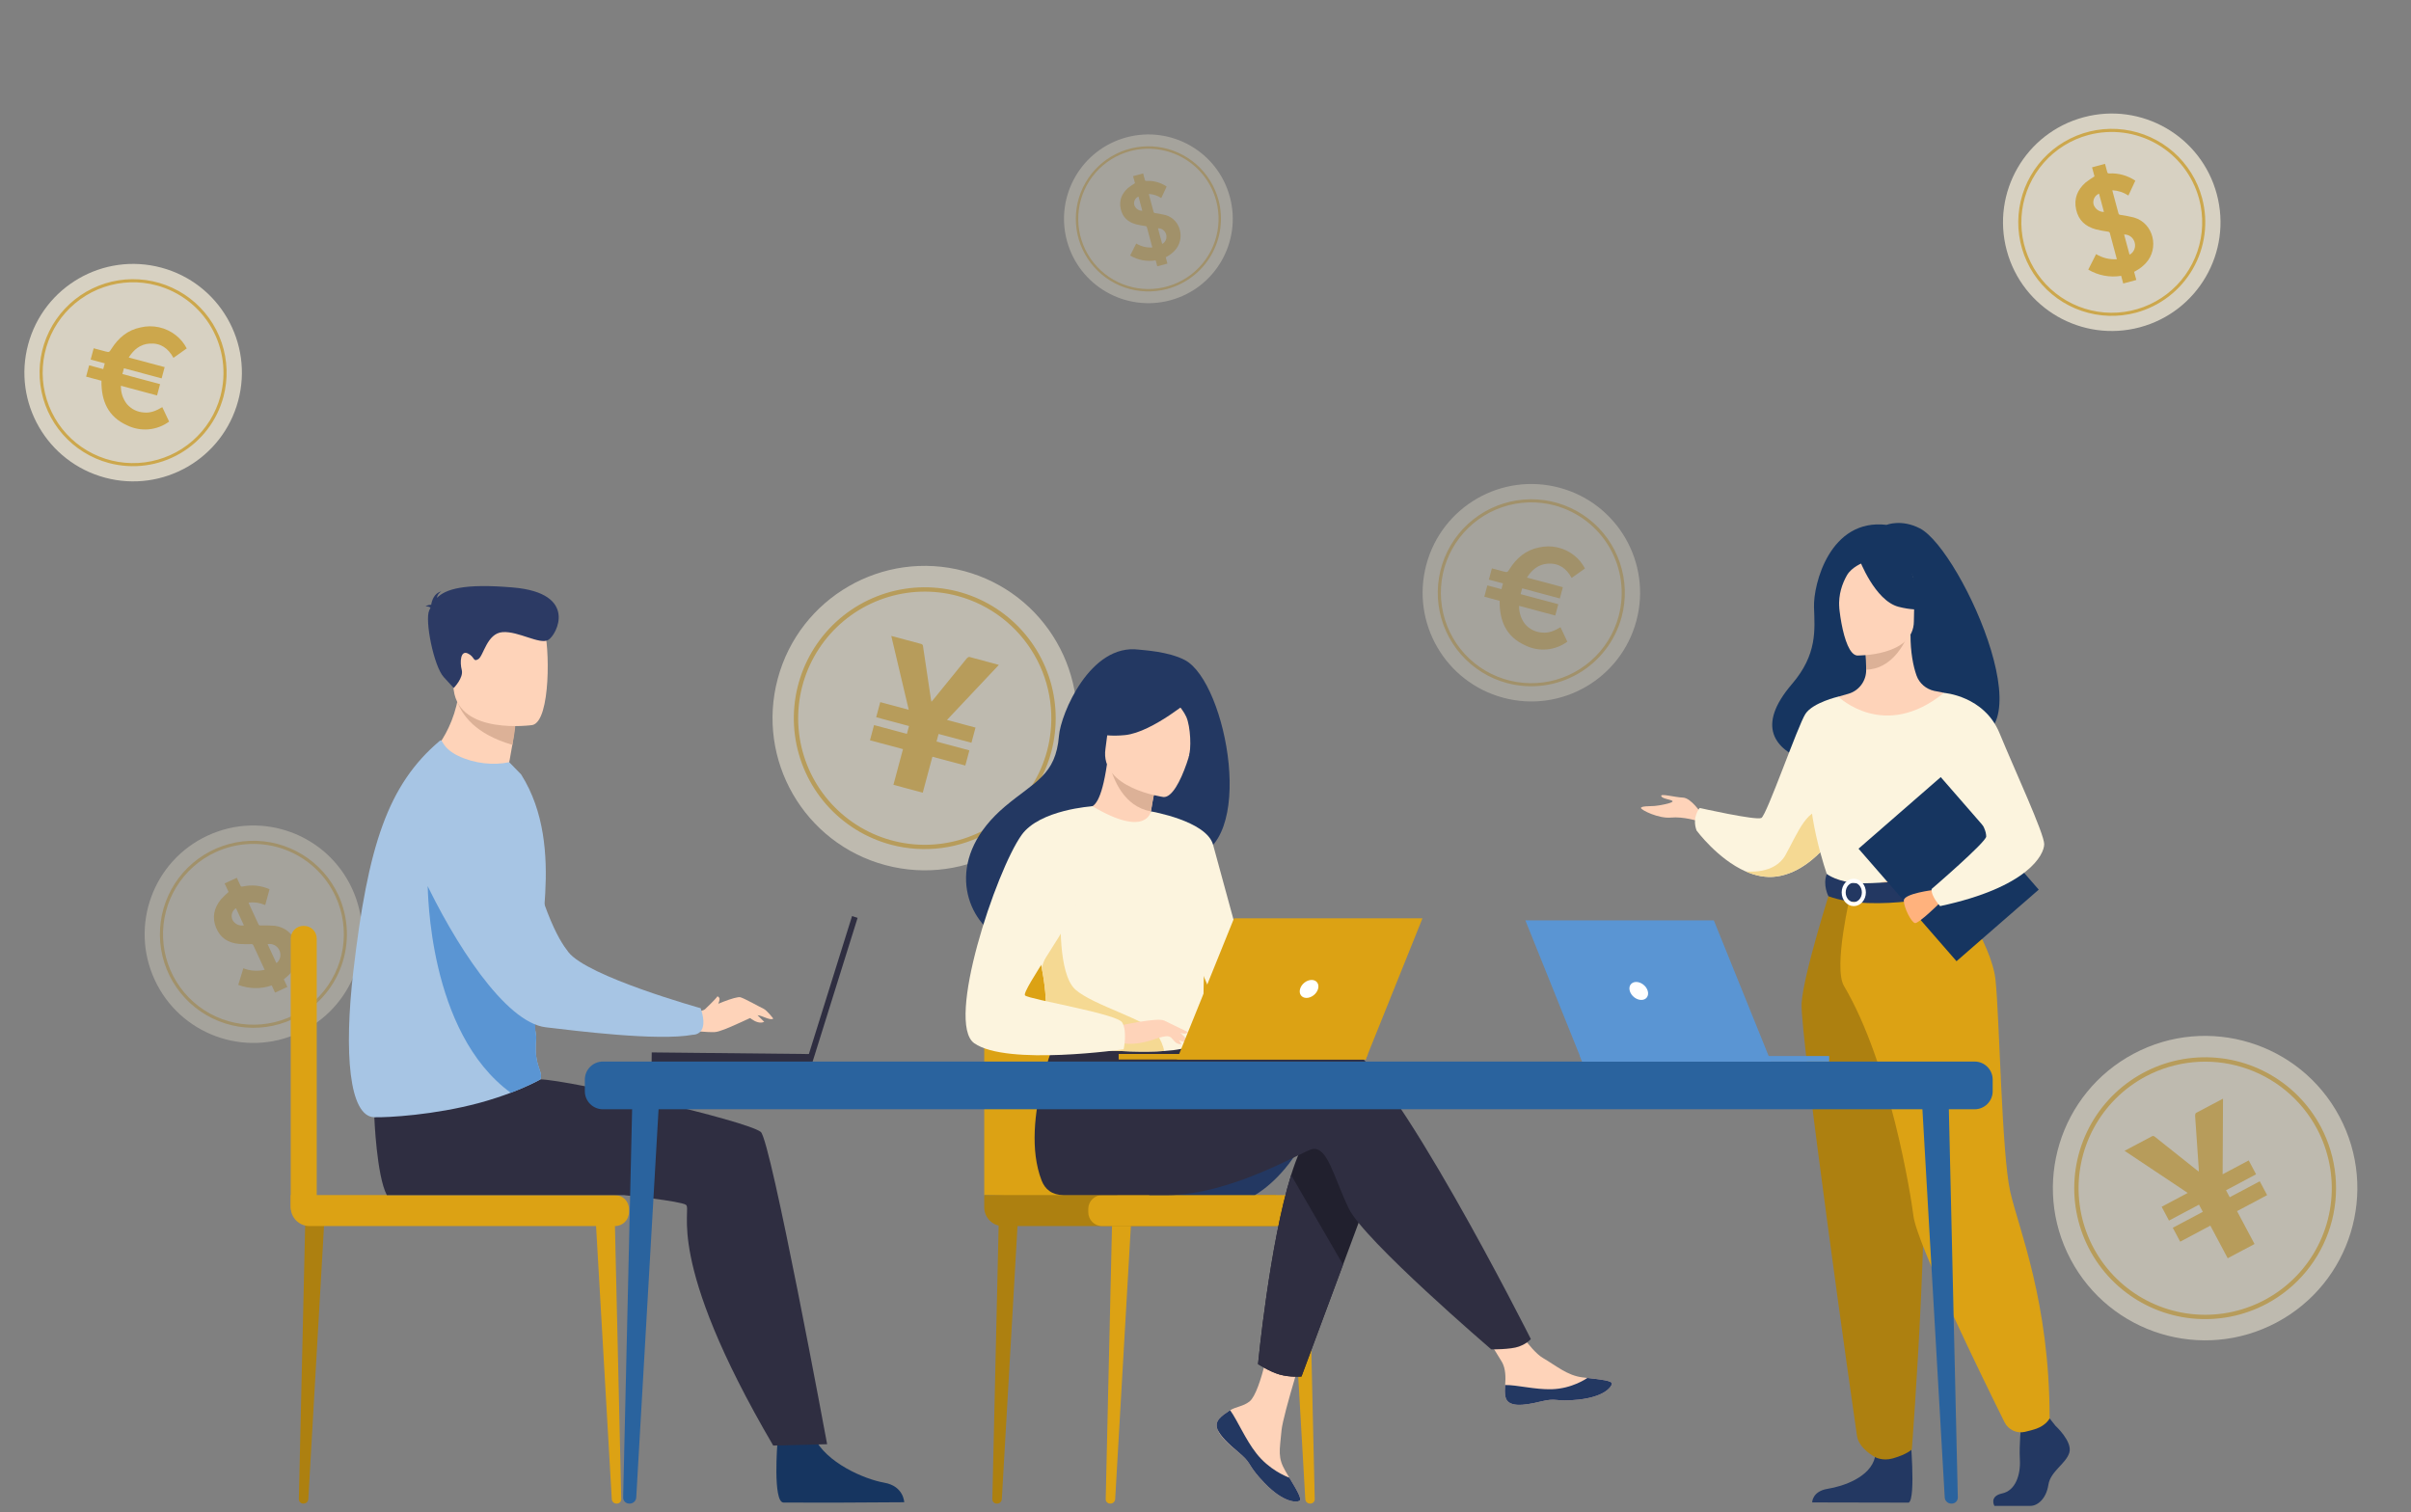 <svg width="550" height="345" viewBox="0 0 550 345" fill="none" xmlns="http://www.w3.org/2000/svg">
<rect x="0" y="0" width="550" height="345" fill="#808080" stroke="none"/>
<g opacity="0.7">
<path d="M23.955 108.976C37.186 112.521 50.787 104.669 54.332 91.438C57.878 78.206 50.025 64.606 36.794 61.06C23.562 57.515 9.962 65.367 6.416 78.599C2.871 91.83 10.723 105.431 23.955 108.976Z" fill="#FCF4DE"/>
<path d="M39.566 81.643L42.596 79.493C41.998 78.322 41.152 77.297 40.117 76.487C38.994 75.597 37.683 74.974 36.283 74.666C34.884 74.358 33.433 74.373 32.04 74.709C29.095 75.301 26.993 77.115 25.415 79.596C24.9 80.4 24.906 80.402 23.965 80.156L21.37 79.46L20.681 82.033L23.898 82.895L23.547 84.206L20.335 83.346L19.643 85.929L23.144 86.867C23.083 91.464 24.638 95.078 28.985 97.033C30.509 97.783 32.209 98.1 33.901 97.951C35.593 97.801 37.211 97.19 38.58 96.185L37.022 92.887C35.706 93.67 34.372 94.278 32.837 94.107C32.092 94.066 31.362 93.874 30.693 93.543C30.024 93.212 29.43 92.748 28.945 92.18C28.018 90.991 27.536 89.516 27.58 88.009L35.828 90.219L36.519 87.641L27.922 85.337L28.274 84.021L36.872 86.325L37.56 83.757L29.366 81.562C30.501 79.776 31.973 78.543 34.092 78.391C36.601 78.202 38.362 79.43 39.566 81.643Z" fill="#EDB836"/>
<path d="M24.838 105.64C20.762 104.548 17.101 102.271 14.319 99.099C11.537 95.926 9.757 91.999 9.207 87.816C8.656 83.632 9.358 79.378 11.225 75.594C13.091 71.809 16.038 68.662 19.692 66.552C23.347 64.442 27.545 63.463 31.756 63.739C35.967 64.015 40.002 65.534 43.35 68.103C46.698 70.672 49.209 74.176 50.565 78.172C51.922 82.168 52.063 86.477 50.97 90.553C49.498 96.014 45.92 100.668 41.022 103.496C36.124 106.324 30.304 107.095 24.838 105.64ZM35.7 65.106C31.759 64.05 27.593 64.186 23.73 65.497C19.867 66.809 16.479 69.236 13.996 72.473C11.512 75.71 10.044 79.61 9.777 83.681C9.51 87.752 10.457 91.811 12.496 95.344C14.536 98.878 17.578 101.727 21.237 103.531C24.896 105.335 29.008 106.014 33.053 105.482C37.098 104.949 40.894 103.229 43.962 100.539C47.029 97.849 49.23 94.31 50.286 90.369C51.694 85.085 50.949 79.458 48.215 74.722C45.481 69.987 40.98 66.528 35.7 65.106Z" fill="#EDB836"/>
</g>
<g opacity="0.3">
<path d="M342.916 159.187C356.147 162.732 369.748 154.88 373.293 141.648C376.839 128.417 368.986 114.816 355.755 111.271C342.523 107.726 328.923 115.578 325.377 128.809C321.832 142.041 329.684 155.641 342.916 159.187Z" fill="#FCF4DE"/>
<path d="M358.527 131.854L361.557 129.703C360.959 128.533 360.113 127.508 359.078 126.697C357.955 125.808 356.644 125.185 355.244 124.877C353.845 124.569 352.394 124.584 351.001 124.92C348.055 125.512 345.954 127.326 344.376 129.807C343.861 130.611 343.867 130.613 342.926 130.367L340.331 129.671L339.642 132.244L342.859 133.106L342.508 134.417L339.296 133.557L338.604 136.14L342.105 137.078C342.044 141.675 343.599 145.289 347.946 147.244C349.47 147.994 351.17 148.311 352.862 148.162C354.554 148.012 356.172 147.401 357.541 146.396L355.983 143.098C354.667 143.881 353.333 144.489 351.798 144.318C351.053 144.277 350.323 144.085 349.654 143.754C348.985 143.423 348.39 142.959 347.906 142.391C346.979 141.202 346.497 139.727 346.541 138.22L354.789 140.43L355.48 137.852L346.882 135.548L347.235 134.232L355.833 136.536L356.521 133.968L348.327 131.773C349.462 129.987 350.934 128.754 353.053 128.602C355.562 128.413 357.323 129.64 358.527 131.854Z" fill="#EDB836"/>
<path d="M343.799 155.851C339.723 154.759 336.062 152.482 333.28 149.31C330.497 146.137 328.718 142.21 328.168 138.026C327.617 133.843 328.319 129.589 330.185 125.804C332.052 122.02 334.999 118.873 338.653 116.763C342.308 114.653 346.506 113.674 350.717 113.95C354.928 114.226 358.963 115.745 362.311 118.314C365.659 120.883 368.17 124.387 369.526 128.383C370.883 132.379 371.024 136.688 369.931 140.764C368.458 146.225 364.881 150.879 359.983 153.707C355.085 156.535 349.265 157.306 343.799 155.851ZM354.661 115.316C350.72 114.261 346.554 114.397 342.691 115.708C338.828 117.02 335.44 119.447 332.957 122.684C330.473 125.921 329.005 129.821 328.738 133.892C328.471 137.963 329.418 142.022 331.457 145.555C333.497 149.089 336.539 151.938 340.198 153.742C343.857 155.546 347.969 156.225 352.014 155.693C356.059 155.16 359.855 153.44 362.923 150.75C365.99 148.06 368.191 144.521 369.247 140.58C370.655 135.296 369.91 129.669 367.176 124.933C364.442 120.197 359.941 116.739 354.661 115.316Z" fill="#EDB836"/>
</g>
<g opacity="0.5">
<path d="M201.973 197.374C220.497 202.338 239.538 191.345 244.501 172.82C249.465 154.296 238.472 135.256 219.947 130.292C201.423 125.328 182.383 136.322 177.419 154.846C172.455 173.37 183.449 192.411 201.973 197.374Z" fill="#FCF4DE"/>
<path d="M227.865 151.694L216.03 164.252L222.538 165.996L221.61 169.46L214.11 167.45L213.645 169.186L221.138 171.193L220.209 174.657L212.701 172.645L210.502 180.851L203.808 179.057L205.99 170.913L198.458 168.895L199.388 165.424L206.881 167.432L207.361 165.642L199.876 163.636L200.8 160.188L207.301 161.93C205.958 156.28 204.646 150.73 203.319 145.084L206.511 145.939C207.697 146.257 208.882 146.575 210.068 146.892C210.206 146.908 210.333 146.975 210.424 147.079C210.516 147.184 210.566 147.318 210.564 147.457C211.145 151.488 211.744 155.502 212.362 159.499C212.384 159.663 212.427 159.815 212.484 160.097C212.7 159.847 212.839 159.702 212.964 159.544C215.496 156.419 218.029 153.297 220.565 150.178C220.698 150.023 220.987 149.843 221.152 149.879C223.358 150.478 225.556 151.076 227.865 151.694Z" fill="#EDB836"/>
<path d="M203.227 192.712C197.52 191.183 192.395 187.996 188.5 183.554C184.604 179.112 182.114 173.615 181.342 167.757C180.571 161.9 181.554 155.945 184.167 150.647C186.78 145.348 190.906 140.943 196.022 137.989C201.139 135.035 207.017 133.664 212.912 134.051C218.807 134.437 224.456 136.563 229.143 140.16C233.83 143.756 237.345 148.662 239.244 154.256C241.143 159.851 241.341 165.883 239.812 171.59C237.752 179.236 232.744 185.754 225.886 189.713C219.027 193.673 210.879 194.751 203.227 192.712ZM218.433 135.963C212.916 134.485 207.084 134.676 201.675 136.512C196.267 138.348 191.524 141.746 188.047 146.278C184.57 150.809 182.515 156.27 182.141 161.97C181.767 167.669 183.092 173.351 185.948 178.298C188.804 183.244 193.063 187.233 198.185 189.759C203.308 192.285 209.065 193.236 214.728 192.49C220.39 191.745 225.705 189.337 229.999 185.571C234.294 181.805 237.375 176.85 238.853 171.333C240.827 163.935 239.786 156.056 235.957 149.425C232.129 142.794 225.826 137.953 218.433 135.963Z" fill="#EDB836"/>
</g>
<g opacity="0.5">
<path d="M519.336 301.725C536.269 292.721 542.696 271.695 533.692 254.763C524.688 237.831 503.662 231.403 486.729 240.407C469.797 249.412 463.37 270.437 472.374 287.37C481.378 304.302 502.404 310.73 519.336 301.725Z" fill="#FCF4DE"/>
<path d="M507.119 250.653L507.028 267.909L512.978 264.745L514.661 267.911L507.805 271.557L508.649 273.144L515.498 269.502L517.181 272.668L510.318 276.317L514.307 283.818L508.187 287.072L504.229 279.628L497.345 283.289L495.657 280.116L502.506 276.474L501.636 274.838L494.794 278.476L493.118 275.324L499.061 272.164C494.225 268.948 489.48 265.784 484.659 262.56L487.577 261.008C488.661 260.432 489.744 259.856 490.828 259.279C490.94 259.197 491.078 259.159 491.217 259.173C491.355 259.187 491.483 259.251 491.576 259.354C494.751 261.906 497.926 264.433 501.104 266.934C501.232 267.039 501.367 267.122 501.601 267.288C501.589 266.958 501.591 266.757 501.576 266.557C501.295 262.544 501.019 258.533 500.746 254.523C500.737 254.319 500.826 253.99 500.971 253.904C502.993 252.838 505.009 251.775 507.119 250.653Z" fill="#EDB836"/>
<path d="M517.073 297.458C511.856 300.232 505.935 301.397 500.056 300.805C494.178 300.213 488.607 297.892 484.048 294.134C479.489 290.376 476.147 285.351 474.444 279.694C472.741 274.037 472.754 268.001 474.481 262.351C476.208 256.701 479.572 251.691 484.147 247.952C488.722 244.214 494.302 241.916 500.183 241.35C506.064 240.783 511.981 241.973 517.185 244.77C522.39 247.566 526.648 251.842 529.422 257.059C533.131 264.056 533.913 272.238 531.598 279.811C529.283 287.384 524.06 293.73 517.073 297.458ZM489.489 245.586C484.446 248.267 480.311 252.384 477.608 257.416C474.905 262.447 473.754 268.167 474.302 273.853C474.849 279.538 477.071 284.934 480.685 289.357C484.299 293.78 489.143 297.031 494.606 298.701C500.068 300.371 505.902 300.383 511.372 298.737C516.841 297.091 521.699 293.859 525.332 289.452C528.965 285.044 531.209 279.659 531.781 273.976C532.353 268.293 531.227 262.568 528.546 257.525C524.944 250.768 518.808 245.716 511.486 243.478C504.164 241.24 496.253 241.998 489.489 245.586Z" fill="#EDB836"/>
</g>
<g opacity="0.7">
<path d="M488.156 74.668C501.388 71.123 509.24 57.522 505.695 44.291C502.149 31.059 488.549 23.207 475.317 26.752C462.086 30.298 454.233 43.898 457.779 57.13C461.324 70.361 474.925 78.214 488.156 74.668Z" fill="#FCF4DE"/>
<path d="M486.826 49.626C485.787 49.369 484.737 49.166 483.68 49.016C483.578 49.013 483.48 48.974 483.403 48.906C483.326 48.838 483.274 48.745 483.257 48.643C482.809 46.973 482.362 45.303 481.914 43.633C481.902 43.558 481.894 43.483 481.891 43.408C483.183 43.475 484.439 43.89 485.531 44.61C486.079 43.446 486.588 42.343 487.112 41.223C485.352 40.04 483.272 39.461 481.179 39.57C480.878 39.582 480.758 39.502 480.69 39.202C480.534 38.62 480.378 38.038 480.202 37.381L477.243 38.174L477.796 40.239C477.084 40.674 476.397 41.149 475.738 41.664C473.928 43.284 473.052 45.296 473.608 47.804C474.164 50.312 475.761 51.674 478.068 52.316C478.999 52.546 479.942 52.727 480.891 52.857C480.993 52.857 481.092 52.895 481.17 52.964C481.247 53.032 481.299 53.127 481.314 53.23C481.685 54.615 482.053 55.988 482.422 57.367L482.898 59.142C481.246 59.248 479.596 58.842 478.164 57.978L476.378 61.513C478.652 62.858 481.305 63.36 483.883 62.932L484.351 64.678L487.339 63.877L486.841 62.021L487.238 61.796C488.081 61.339 488.845 60.747 489.501 60.042C492.621 56.686 491.301 50.94 486.826 49.626ZM479.951 48.35C479.433 48.362 478.922 48.203 478.496 47.895C478.07 47.587 477.753 47.148 477.591 46.644C477.472 46.146 477.532 45.624 477.761 45.172C477.989 44.72 478.37 44.369 478.835 44.183L479.951 48.35ZM485.816 58.08C485.794 57.998 485.744 57.924 485.722 57.843L484.557 53.496C485.102 53.48 485.639 53.654 486.078 53.99C486.516 54.327 486.83 54.805 486.968 55.345C487.112 55.872 487.077 56.431 486.869 56.931C486.661 57.431 486.291 57.842 485.82 58.097L485.816 58.08Z" fill="#EDB836"/>
<path d="M487.264 71.338C483.188 72.43 478.879 72.289 474.883 70.932C470.887 69.576 467.383 67.065 464.814 63.717C462.245 60.369 460.726 56.334 460.45 52.123C460.174 47.913 461.153 43.714 463.263 40.06C465.373 36.405 468.52 33.458 472.304 31.592C476.089 29.725 480.343 29.023 484.526 29.574C488.71 30.125 492.637 31.904 495.81 34.686C498.982 37.469 501.259 41.129 502.351 45.206C503.806 50.671 503.035 56.491 500.207 61.389C497.379 66.287 492.725 69.865 487.264 71.338ZM476.403 30.803C472.462 31.859 468.923 34.06 466.233 37.127C463.543 40.194 461.823 43.991 461.29 48.035C460.758 52.08 461.436 56.192 463.241 59.851C465.045 63.511 467.894 66.552 471.427 68.592C474.961 70.632 479.019 71.579 483.091 71.312C487.162 71.045 491.062 69.577 494.299 67.093C497.536 64.609 499.963 61.222 501.275 57.359C502.586 53.495 502.722 49.33 501.666 45.389C500.244 40.109 496.785 35.608 492.049 32.874C487.314 30.14 481.687 29.395 476.403 30.803Z" fill="#EDB836"/>
</g>
<g opacity="0.3">
<path d="M266.953 68.514C277.221 65.762 283.314 55.209 280.563 44.941C277.811 34.673 267.257 28.58 256.99 31.331C246.722 34.082 240.629 44.636 243.38 54.904C246.131 65.171 256.685 71.265 266.953 68.514Z" fill="#FCF4DE"/>
<path d="M265.918 49.077C265.112 48.877 264.297 48.719 263.477 48.603C263.398 48.601 263.322 48.571 263.262 48.518C263.202 48.465 263.162 48.393 263.148 48.314C262.801 47.018 262.454 45.722 262.107 44.426C262.098 44.368 262.091 44.31 262.088 44.252C263.091 44.303 264.066 44.625 264.913 45.184C265.339 44.281 265.734 43.425 266.14 42.556C264.775 41.638 263.161 41.188 261.536 41.273C261.302 41.282 261.21 41.22 261.157 40.987C261.036 40.536 260.915 40.084 260.778 39.574L258.482 40.189L258.911 41.792C258.359 42.13 257.825 42.499 257.314 42.898C255.909 44.155 255.23 45.717 255.661 47.663C256.093 49.609 257.332 50.666 259.122 51.164C259.845 51.343 260.576 51.483 261.312 51.584C261.392 51.584 261.469 51.613 261.529 51.666C261.589 51.72 261.629 51.793 261.641 51.873C261.929 52.948 262.214 54.014 262.501 55.084L262.87 56.461C261.588 56.543 260.308 56.228 259.197 55.558L257.811 58.3C259.575 59.345 261.634 59.734 263.635 59.402L263.998 60.757L266.316 60.135L265.93 58.695L266.238 58.52C266.892 58.166 267.485 57.706 267.994 57.159C270.416 54.555 269.391 50.096 265.918 49.077ZM260.584 48.086C260.181 48.096 259.785 47.972 259.454 47.733C259.124 47.495 258.878 47.154 258.752 46.762C258.66 46.376 258.706 45.971 258.884 45.62C259.061 45.27 259.357 44.997 259.717 44.853L260.584 48.086ZM265.134 55.636C265.117 55.573 265.078 55.516 265.061 55.453L264.158 52.08C264.581 52.067 264.997 52.202 265.338 52.463C265.678 52.724 265.922 53.095 266.028 53.514C266.14 53.923 266.113 54.357 265.952 54.745C265.79 55.133 265.503 55.452 265.138 55.65L265.134 55.636Z" fill="#EDB836"/>
<path d="M266.259 65.927C263.096 66.775 259.753 66.666 256.652 65.613C253.551 64.56 250.832 62.612 248.838 60.014C246.844 57.416 245.666 54.285 245.452 51.017C245.238 47.749 245.997 44.492 247.635 41.656C249.272 38.82 251.714 36.533 254.651 35.085C257.588 33.636 260.888 33.091 264.135 33.519C267.382 33.946 270.429 35.327 272.891 37.486C275.353 39.645 277.119 42.486 277.967 45.649C279.096 49.89 278.497 54.406 276.303 58.207C274.108 62.008 270.497 64.784 266.259 65.927ZM257.831 34.473C254.773 35.292 252.026 37 249.939 39.38C247.851 41.76 246.517 44.706 246.104 47.845C245.69 50.984 246.217 54.175 247.617 57.014C249.018 59.854 251.228 62.214 253.97 63.797C256.712 65.38 259.862 66.114 263.021 65.907C266.18 65.7 269.207 64.561 271.718 62.634C274.23 60.706 276.114 58.078 277.131 55.08C278.149 52.082 278.255 48.849 277.436 45.791C276.332 41.694 273.648 38.201 269.973 36.08C266.298 33.958 261.931 33.38 257.831 34.473Z" fill="#EDB836"/>
</g>
<g opacity="0.3">
<path d="M68.193 235.662C80.631 229.923 86.063 215.188 80.325 202.75C74.586 190.311 59.851 184.88 47.413 190.618C34.974 196.356 29.542 211.091 35.281 223.53C41.019 235.968 55.754 241.4 68.193 235.662Z" fill="#FCF4DE"/>
<path d="M62.63 211.211C61.563 211.134 60.493 211.111 59.426 211.143C59.325 211.158 59.222 211.136 59.135 211.082C59.047 211.028 58.98 210.945 58.946 210.847C58.221 209.277 57.497 207.707 56.773 206.137C56.748 206.066 56.728 205.993 56.712 205.92C57.997 205.767 59.305 205.962 60.502 206.487C60.846 205.247 61.161 204.073 61.487 202.881C59.552 202.014 57.404 201.795 55.359 202.258C55.064 202.321 54.933 202.262 54.815 201.978C54.563 201.431 54.31 200.884 54.025 200.266L51.243 201.549L52.139 203.491C51.511 204.04 50.914 204.626 50.352 205.244C48.843 207.148 48.321 209.28 49.294 211.657C50.268 214.034 52.073 215.106 54.455 215.347C55.412 215.416 56.371 215.434 57.329 215.401C57.429 215.384 57.533 215.405 57.622 215.459C57.71 215.514 57.776 215.598 57.809 215.697C58.41 216.999 59.005 218.29 59.603 219.587L60.373 221.255C58.763 221.639 57.068 221.519 55.51 220.911L54.35 224.697C56.819 225.637 59.519 225.682 61.986 224.823L62.744 226.464L65.552 225.168L64.747 223.423L65.101 223.134C65.853 222.541 66.506 221.828 67.033 221.022C69.539 217.186 67.263 211.747 62.63 211.211ZM55.639 211.119C55.129 211.219 54.599 211.149 54.127 210.918C53.656 210.687 53.268 210.308 53.023 209.838C52.821 209.368 52.792 208.843 52.94 208.359C53.089 207.875 53.405 207.464 53.832 207.202L55.639 211.119ZM63.068 219.713C63.033 219.636 62.971 219.572 62.935 219.496L61.05 215.409C61.585 215.301 62.143 215.381 62.633 215.639C63.122 215.896 63.513 216.313 63.739 216.823C63.971 217.317 64.032 217.874 63.911 218.403C63.791 218.931 63.496 219.399 63.076 219.729L63.068 219.713Z" fill="#EDB836"/>
<path d="M66.75 232.53C62.918 234.297 58.648 234.889 54.48 234.23C50.312 233.571 46.433 231.691 43.333 228.827C40.234 225.963 38.053 222.245 37.066 218.142C36.08 214.039 36.333 209.735 37.792 205.776C39.252 201.816 41.853 198.378 45.266 195.897C48.68 193.415 52.752 192.002 56.969 191.835C61.186 191.668 65.357 192.756 68.956 194.96C72.555 197.164 75.419 200.385 77.187 204.217C79.548 209.357 79.775 215.223 77.819 220.53C75.862 225.837 71.882 230.152 66.75 232.53ZM49.171 194.424C45.467 196.133 42.352 198.903 40.221 202.382C38.091 205.861 37.039 209.894 37.201 213.971C37.362 218.047 38.728 221.984 41.127 225.284C43.526 228.584 46.85 231.099 50.678 232.51C54.506 233.921 58.666 234.165 62.633 233.212C66.6 232.258 70.195 230.15 72.964 227.153C75.732 224.157 77.55 220.406 78.187 216.377C78.824 212.347 78.252 208.219 76.543 204.514C74.246 199.552 70.074 195.703 64.943 193.811C59.812 191.92 54.14 192.14 49.171 194.424Z" fill="#EDB836"/>
</g>
<path d="M437.987 120.559C433.754 118.363 430.365 119.744 430.365 119.744C417.417 118.223 413.639 133.324 413.814 138.52C413.988 143.714 414.584 149.296 408.8 156.045C392.096 175.544 427.079 176.406 427.079 176.406C427.376 160.826 446.049 166.512 445.231 168.088C469.172 173.835 447.612 125.551 437.987 120.559Z" fill="#163560"/>
<path d="M388.042 185.508C388.042 185.508 385.764 182.042 383.928 181.973C382.094 181.907 378.695 180.954 378.967 181.634C379.237 182.314 381.346 182.383 381.549 182.791C381.753 183.198 378.422 183.809 377.47 183.878C376.52 183.944 374.277 183.878 374.345 184.354C374.411 184.828 378.388 186.801 381.192 186.529C383.997 186.256 387.462 187.344 387.462 187.344L388.042 185.508Z" fill="#FED3B9"/>
<path d="M420.971 186.616C420.971 186.616 419.733 189.069 417.489 191.884C414.783 195.273 410.611 199.188 405.372 199.961C402.869 200.331 400.422 199.792 398.173 198.792C398.168 198.792 398.165 198.792 398.165 198.792C391.803 195.966 387.019 189.471 387.019 189.471C385.898 186.413 387.734 184.338 387.734 184.338C387.734 184.338 400.581 187.23 401.803 186.616C403.028 186.005 410.163 165.446 411.862 162.861C413.563 160.276 419.355 158.935 419.355 158.935L420.971 186.616Z" fill="#FCF4DE"/>
<path d="M417.488 191.884C414.781 195.273 410.609 199.188 405.371 199.961C402.868 200.331 400.421 199.792 398.172 198.792C398.421 198.826 404.775 199.609 407.307 195.08C409.892 190.458 412.686 183.116 416.522 185.563C418.178 186.619 418.104 189.243 417.488 191.884Z" fill="#F5D993"/>
<path d="M468.903 325.297C468.903 325.297 472.824 328.876 472.06 331.416C471.295 333.959 467.755 335.655 467.279 338.761C466.8 341.867 464.887 343.562 463.168 343.562C461.445 343.562 454.963 343.562 454.963 343.562C454.963 343.562 453.696 341.375 456.755 340.716C459.816 340.057 460.969 336.406 460.776 333.017C460.585 329.628 461.064 325.109 461.064 325.109L467.565 323.604L468.903 325.297Z" fill="#233862"/>
<path d="M435.725 326.819C435.725 326.819 437.135 341.974 435.416 342.82L413.391 342.775C413.391 342.775 413.391 340.233 416.928 339.669C420.465 339.103 426.68 337.032 427.733 332.42C428.783 327.806 435.725 326.819 435.725 326.819Z" fill="#233862"/>
<path d="M451.42 218.09C446.888 207.926 444.113 205.008 444.642 201.854C445.036 199.505 443.443 158.074 443.443 158.074C442.906 157.907 441.827 157.759 441.237 157.627C439.379 157.214 437.84 155.91 437.199 154.116C436.43 151.954 435.816 148.766 435.829 144.769L435.25 144.882L425.487 146.816C425.487 146.816 425.709 149.888 425.715 152.782C425.715 152.806 425.715 152.83 425.715 152.854C425.728 155.367 424.08 157.584 421.664 158.283C420.431 158.64 419.357 158.941 419.357 158.941C419.357 158.941 415.772 169.178 415.09 179.689C414.404 190.203 421.606 194.772 415.034 215.781C408.325 237.237 453.923 223.705 451.42 218.09Z" fill="#FED3B9"/>
<path d="M425.484 146.823C425.484 146.823 425.707 149.895 425.712 152.789C431.175 152.636 434.062 147.651 435.247 144.889L425.484 146.823Z" fill="#DCB197"/>
<path d="M423.662 149.554C423.662 149.554 436.589 149.768 436.597 141.718C436.605 133.667 438.279 128.272 430.028 127.796C421.776 127.32 420.17 130.389 419.514 133.077C418.858 135.762 420.302 149.292 423.662 149.554Z" fill="#FED3B9"/>
<path d="M424.141 127.599C424.141 127.599 427.681 137.044 433.109 138.441C438.541 139.838 440.898 138.383 440.898 138.383C440.898 138.383 436.731 135.073 435.866 129.297C435.866 129.297 426.81 123.104 424.141 127.599Z" fill="#163560"/>
<path d="M425.021 128.37C425.021 128.37 422.397 129.351 421.317 131.264C420.259 133.137 419.359 135.616 419.568 138.656C419.568 138.656 416.904 132.235 419.899 128.605C423.077 124.753 425.021 128.37 425.021 128.37Z" fill="#163560"/>
<path d="M452.668 176.401C452.668 176.401 452.996 181.028 452.668 186.579C452.451 190.259 448.726 195.191 448.199 196.41C446.874 199.469 445.379 199.966 445.379 199.966L433.815 202.799L429.748 203.797L416.925 199.966C416.925 199.966 411.086 183.666 413.43 174.488C415.777 165.313 419.359 158.94 419.359 158.94C419.359 158.94 429.823 169.186 443.445 158.072L452.668 176.401Z" fill="#FCF4DE"/>
<path d="M449.282 188.087C449.063 191.767 448.724 195.196 448.198 196.415C446.872 199.474 445.377 199.971 445.377 199.971L433.813 202.805L428.789 201.328C428.789 201.328 445.557 198.789 443.697 184.364L449.282 188.087Z" fill="#F2CCAA"/>
<path d="M417.738 202.446C417.738 202.446 411.389 222.212 410.978 228.94C410.571 235.67 423.117 324.535 423.622 327.636C424.098 330.559 427.728 332.422 427.728 332.422C427.728 332.422 429.398 333.406 431.779 332.734C435.086 331.8 436.128 330.684 436.128 330.684C436.128 330.684 441.073 267.304 438.012 244.665C434.953 222.024 434.919 202.446 434.919 202.446H417.738Z" fill="#AD8010"/>
<path d="M444.638 201.852C444.638 201.852 454.324 214.847 455.229 223.631C456.131 232.417 456.644 263.276 458.568 271.84C460.494 280.404 467.56 296.886 467.56 323.6C467.56 323.6 466.825 325.131 464.558 325.946C463.833 326.208 462.859 326.459 461.917 326.676C460.047 327.105 458.126 326.19 457.272 324.473C452.493 314.85 437.273 283.819 436.493 277.377C435.94 272.819 431.132 242.65 420.65 224.946C418.134 220.697 422.195 203.796 422.195 203.796L444.638 201.852Z" fill="#DCA214"/>
<path d="M416.727 199.393C416.727 199.393 419.277 201.409 424.341 201.512C430.389 201.634 445.376 199.97 445.376 199.97C445.376 199.97 446.043 201.829 446.017 203.795C446.017 203.795 427.711 208.412 417.105 204.47C417.105 204.47 415.737 201.896 416.727 199.393Z" fill="#233862"/>
<path d="M422.884 201.393C421.869 201.393 421.04 202.385 421.04 203.602C421.04 204.822 421.869 205.811 422.884 205.811C423.903 205.811 424.731 204.822 424.731 203.602C424.731 202.385 423.903 201.393 422.884 201.393ZM422.884 206.727C421.363 206.727 420.125 205.324 420.125 203.602C420.125 201.88 421.363 200.48 422.884 200.48C424.408 200.48 425.646 201.88 425.646 203.602C425.646 205.324 424.408 206.727 422.884 206.727Z" fill="white"/>
<path d="M465.077 202.968L446.322 219.297L423.969 193.626L442.724 177.294L465.077 202.968Z" fill="#163560"/>
<path d="M441.149 203.032C441.149 203.032 434.276 203.836 434.297 205.466C434.321 207.098 436.011 210.45 436.858 210.598C437.707 210.746 442.451 206.066 442.451 206.066L441.149 203.032Z" fill="#FFB27D"/>
<path d="M443.444 158.078C443.444 158.078 452.619 158.721 456.136 167.269C459.652 175.82 466.324 190.173 466.324 192.588C466.324 195.004 462.599 202.446 442.582 206.727C442.582 206.727 440.51 204.549 440.635 202.827C440.635 202.827 453.13 192.093 453.098 190.839C453.035 188.466 451.048 185.334 440.079 174.36C437.095 171.375 443.444 158.078 443.444 158.078Z" fill="#FCF4DE"/>
<path d="M253.322 343.039H253.229C252.671 343.039 252.221 342.579 252.235 342.023L253.74 276.718L258.179 276.199L254.396 342.026C254.362 342.595 253.891 343.039 253.322 343.039Z" fill="#DCA214"/>
<path d="M227.465 343.039H227.37C226.812 343.039 226.362 342.579 226.375 342.023L227.883 276.718L232.32 276.199L228.537 342.026C228.502 342.595 228.034 343.039 227.465 343.039Z" fill="#AD8010"/>
<path d="M298.834 343.039H298.929C299.487 343.039 299.935 342.579 299.921 342.023L298.416 276.718L293.977 276.199L297.763 342.026C297.794 342.595 298.265 343.039 298.834 343.039Z" fill="#DCA214"/>
<path d="M224.523 272.663V227.915C224.523 220.041 230.907 213.657 238.781 213.657H271.021C278.894 213.657 285.278 220.041 285.278 227.915V274.375L224.523 272.663Z" fill="#DCA214"/>
<path d="M291.056 279.727H228.804C226.439 279.727 224.523 277.808 224.523 275.446V272.66H291.056V279.727Z" fill="#AD8010"/>
<path d="M298.517 279.727H251.422C249.673 279.727 248.258 278.308 248.258 276.56V275.827C248.258 274.078 249.673 272.66 251.422 272.66H298.517C300.266 272.66 301.684 274.078 301.684 275.827V276.56C301.684 278.308 300.266 279.727 298.517 279.727Z" fill="#DCA214"/>
<path d="M296.688 261.515C292.069 269.553 286.262 272.656 286.262 272.656H262.094C262.094 272.656 300.212 255.383 296.688 261.515Z" fill="#233862"/>
<path d="M278.121 323.707C277.492 324.429 277.412 325.236 277.725 326.096C277.725 326.099 277.725 326.104 277.73 326.109C278.307 327.702 280.211 329.48 282.423 331.255C282.704 331.485 282.958 331.691 283.175 331.885C283.233 331.935 283.291 331.985 283.344 332.035C283.389 332.075 283.431 332.115 283.474 332.152C285.537 334.054 284.762 334.491 288.466 338.348C292.694 342.745 295.601 342.824 296.429 342.425C297.13 342.084 295.707 339.75 294.13 337.131C294.054 337.004 293.979 336.874 293.9 336.747C293.691 336.398 293.482 336.046 293.273 335.694C291.426 332.541 291.903 331.062 292.339 326.366C292.696 322.551 298.273 305.055 298.273 305.055L290.175 303.661C290.175 303.661 287.738 317.593 285.05 319.738C283.614 320.881 282.005 320.897 280.624 321.744C280.526 321.802 280.431 321.863 280.338 321.926C279.553 322.445 278.754 322.982 278.121 323.707Z" fill="#FED3B9"/>
<path d="M278.121 323.707C277.492 324.429 277.412 325.236 277.725 326.096C277.725 326.099 277.725 326.104 277.73 326.109C278.436 327.699 280.291 329.469 282.431 331.239C282.709 331.472 282.955 331.686 283.175 331.885C283.233 331.935 283.291 331.985 283.344 332.035C283.389 332.075 283.431 332.115 283.474 332.152C285.537 334.054 284.762 334.491 288.466 338.348C292.694 342.745 295.601 342.824 296.429 342.425C297.13 342.084 295.707 339.75 294.13 337.131C293.307 336.829 289.487 335.276 286.598 331.58C284.053 328.331 282.357 324.162 280.624 321.744C280.526 321.802 280.431 321.863 280.338 321.926C279.553 322.445 278.754 322.982 278.121 323.707Z" fill="#233862"/>
<path d="M343.422 318.645C343.922 321.145 347.483 320.727 351.465 319.756C355.446 318.783 354.499 319.939 360.164 319.312C365.831 318.685 367.548 316.574 367.72 315.73C367.873 314.983 365.074 314.719 362.071 314.372C361.695 314.33 361.314 314.285 360.936 314.237C357.544 313.811 355.063 311.624 351.983 309.827C349.068 308.126 344.713 301.192 344.713 301.192L336.945 301.808C336.945 301.808 341.022 308.002 342.599 310.692C343.525 312.277 343.477 314.37 343.361 315.989C343.3 316.867 343.245 317.764 343.422 318.645Z" fill="#FED3B9"/>
<path d="M351.459 319.756C355.441 318.783 354.494 319.939 360.158 319.312C365.825 318.685 367.542 316.574 367.714 315.73C367.868 314.983 365.069 314.719 362.066 314.372L362.039 314.431C362.039 314.431 358.64 316.841 353.925 316.952C350.081 317.047 346.009 315.944 343.356 315.989C343.295 316.867 343.239 317.764 343.417 318.645C343.917 321.145 347.478 320.727 351.459 319.756Z" fill="#233862"/>
<path d="M313.639 268.98L306.377 288.524L296.895 314.044C296.895 314.044 294.321 314.292 291.858 313.583C289.588 312.927 286.984 311.213 286.984 311.213C286.984 311.213 289.617 283.812 294.53 268.083C295.789 264.046 297.199 260.779 298.755 258.943C306.369 249.942 313.639 268.98 313.639 268.98Z" fill="#21202E"/>
<path d="M306.269 237.937C301.512 236.402 287.94 238.373 274.307 241.04L271.452 236.333L242.006 234.034C242.006 234.034 232.289 255.581 237.607 269.312C238.39 271.33 239.943 272.624 242.591 272.666C242.594 272.669 243.02 272.666 243.022 272.666C243.022 272.666 260.547 272.656 266.238 272.656C280.884 272.656 297.232 262.589 299.346 262.168C302.809 261.475 304.192 268.399 307.653 275.666C311.116 282.937 340.192 307.859 340.192 307.859C340.192 307.859 344.66 307.904 346.507 307.211C348.494 306.467 349.219 305.501 349.219 305.501C349.219 305.501 317 241.397 306.269 237.937Z" fill="#2F2E41"/>
<path d="M270.289 150.59C266.516 148.611 260.778 148.341 259.844 148.217C248.687 146.717 241.97 162.932 241.576 167.845C240.848 176.901 236.057 178.282 229.313 183.952C215.794 195.325 219.757 208.538 227.151 213.448C231.585 216.395 239.406 213.448 239.406 213.448C239.515 213.525 260.788 201.556 271.273 195.783C286.993 193.547 279.901 155.638 270.289 150.59Z" fill="#233862"/>
<path d="M262.486 190.856C262.534 190.885 257.327 192.663 253.848 191.123C250.573 189.676 248.091 184.287 248.141 184.284C249.631 184.215 251.266 182.914 252.525 174.368L253.16 174.596L263.825 178.435C263.825 178.435 263.052 181.855 262.552 185.115C262.132 187.848 261.904 190.47 262.486 190.856Z" fill="#FED3B9"/>
<path d="M263.821 178.437C263.821 178.437 263.048 181.858 262.548 185.117C256.421 184.014 254.019 177.91 253.156 174.598L263.821 178.437Z" fill="#DCB197"/>
<path d="M265.414 181.84C265.414 181.84 250.823 179.882 252.183 170.816C253.543 161.746 252.575 155.386 261.948 156.254C271.322 157.122 272.608 160.852 272.891 163.99C273.174 167.125 269.245 182.118 265.414 181.84Z" fill="#FED3B9"/>
<path d="M272.352 159.01C272.352 159.01 263.013 167.058 256.658 167.709C250.306 168.357 247.898 166.317 247.898 166.317C247.898 166.317 251.645 163.208 253.899 158.19C254.563 156.711 255.965 155.695 257.582 155.557C262.119 155.166 270.717 154.986 272.352 159.01Z" fill="#233862"/>
<path d="M266.516 158.301C266.516 158.301 269.64 161.323 270.624 163.564C271.574 165.728 271.86 170.9 271.103 172.953C271.103 172.953 275.971 163.487 273.214 158.886C270.294 154.01 266.516 158.301 266.516 158.301Z" fill="#233862"/>
<path d="M274.771 212.353C274.332 241.89 274.652 235.717 271.422 238.519C270.642 239.194 268.454 239.596 265.572 239.786C256.516 240.387 240.595 238.895 239.989 237.223C237.902 231.431 239.375 229.632 237.632 220.764C237.452 219.822 237.227 218.801 236.962 217.69C235.51 211.599 234.094 209.528 239.251 199.744C243.926 190.881 248.783 183.69 249.22 183.95C261.554 191.273 262.551 185.116 262.551 185.116C262.551 185.116 274.988 197.945 274.771 212.353Z" fill="#FCF4DE"/>
<path d="M306.377 288.524L296.895 314.044C296.895 314.044 294.321 314.292 291.858 313.583C289.588 312.927 286.984 311.213 286.984 311.213C286.984 311.213 289.617 283.812 294.53 268.083L306.377 288.524Z" fill="#2F2E41"/>
<path d="M262.547 185.119C262.547 185.119 275.238 187.27 276.73 192.736C278.22 198.199 286.99 230.325 286.99 230.325C286.99 230.325 280.537 231.484 277.558 228.505C274.577 225.523 267.185 200.85 267.185 200.85L262.547 185.119Z" fill="#FCF4DE"/>
<path d="M265.566 239.786C256.51 240.387 240.588 238.895 239.982 237.223C237.895 231.431 239.368 229.632 237.625 220.764L241.996 208.464C241.996 208.464 241.273 222.161 245.311 225.764C249.348 229.368 261.851 232.72 263.814 235.731C264.762 237.175 265.386 238.622 265.566 239.786Z" fill="#F5D993"/>
<path d="M255.188 234.042C255.188 234.042 264.122 232.052 265.564 232.843C267.006 233.637 270.53 236.524 270.972 237.529C271.413 238.534 267.76 236.767 266.574 236.449C265.805 236.243 263.781 236.947 262.778 237.28C258.561 238.685 255.976 237.963 255.976 237.963L255.188 234.042Z" fill="#FED3B9"/>
<path d="M249.21 183.949C249.21 183.949 237.212 184.689 233.061 190.481C227.214 198.635 215.615 233.388 222.261 238.023C229.748 243.241 256.329 239.388 256.329 239.388C256.329 239.388 257.216 235.253 255.983 233.253C254.752 231.253 234.751 228.023 233.828 227.099C232.905 226.176 245.368 209.098 245.368 206.328C245.368 203.558 249.21 183.949 249.21 183.949Z" fill="#FCF4DE"/>
<path d="M266 235.321C266 235.321 267.87 237.737 268.484 238.025C269.098 238.314 269.495 238.242 269.495 238.242L268.233 235.972L266 235.321Z" fill="#FED3B9"/>
<path d="M265.562 232.834L271.007 235.477C271.007 235.477 270.774 235.858 270.105 235.826C269.433 235.797 267.743 235.178 267.743 235.178L265.562 232.834Z" fill="#FED3B9"/>
<path d="M268.484 241.719H311.542L324.496 209.511H281.504L268.484 241.719Z" fill="#DCA214"/>
<path d="M312.045 240.465H255.188V241.719H311.54L312.045 240.465Z" fill="#DCA214"/>
<path d="M300.676 225.621C301.002 224.489 300.346 223.571 299.213 223.571C298.081 223.571 296.901 224.489 296.576 225.621C296.25 226.754 296.906 227.672 298.039 227.672C299.171 227.672 300.351 226.754 300.676 225.621Z" fill="white"/>
<path d="M69.355 278.203H69.218C67.618 278.203 66.32 276.904 66.32 275.303V214.139C66.32 212.538 67.618 211.239 69.218 211.239H69.355C70.956 211.239 72.253 212.538 72.253 214.139V275.303C72.253 276.904 70.956 278.203 69.355 278.203Z" fill="#DCA214"/>
<path d="M69.26 343.039H69.166C68.608 343.039 68.159 342.579 68.172 342.023L69.679 276.718L74.117 276.199L70.332 342.026C70.3 342.595 69.829 343.039 69.26 343.039Z" fill="#AD8010"/>
<path d="M140.631 343.039H140.726C141.284 343.039 141.731 342.579 141.721 342.023L140.213 276.718L135.773 276.199L139.559 342.026C139.591 342.595 140.062 343.039 140.631 343.039Z" fill="#DCA214"/>
<path d="M140.311 272.66H66.32V275.446C66.32 277.808 68.237 279.727 70.601 279.727H93.216H132.853H140.311C142.06 279.727 143.478 278.308 143.478 276.56V275.827C143.478 274.078 142.06 272.66 140.311 272.66Z" fill="#DCA214"/>
<path d="M177.354 329.076C177.354 329.076 176.264 342.617 178.69 342.797C179.012 342.82 190.987 342.82 190.987 342.82L206.273 342.733C206.273 342.733 206.173 339.048 201.704 338.27C197.236 337.492 188.394 333.732 185.685 327.825C182.838 321.613 177.354 329.076 177.354 329.076Z" fill="#163560"/>
<path d="M85.391 254.896C85.391 254.896 85.9 268.203 88.245 272.664H142.31C142.31 272.664 155.3 274.008 156.485 274.886C157.98 275.989 151.281 286.956 176.388 329.805L188.685 329.492C188.685 329.492 175.827 259.996 173.542 258.24C170.123 255.607 130.126 246.451 123.279 246.25C116.432 246.051 85.391 254.896 85.391 254.896Z" fill="#2F2E41"/>
<path d="M115.7 176.049C119.872 178.634 120.105 183.783 120.105 183.783C109.93 186.412 95.125 175.116 95.125 175.116C95.125 175.116 101.676 170.716 104.102 161.046C104.223 160.557 104.337 160.056 104.435 159.546C104.753 157.916 104.951 156.151 104.985 154.249L109.66 158.437L117.433 165.401C117.433 165.401 117.256 168.29 116.285 173.261C116.116 174.129 115.923 175.06 115.7 176.049Z" fill="#FED3B9"/>
<path d="M121.449 229.472C121.099 231.742 121.803 233.567 122.142 235.258C122.274 235.901 122.351 236.528 122.295 237.149C121.74 243.43 123.978 244.226 123.277 246.253C123.277 246.253 120.885 247.653 116.507 249.314C114.602 250.031 112.318 250.804 109.691 251.531C109.554 251.568 109.416 251.605 109.273 251.642C99.103 254.394 88.41 254.981 85.388 254.899C79.617 254.746 78.452 240.118 80.593 221.691C83.928 192.988 88.439 179.072 100.323 169.018C101.072 168.383 100.566 170.54 104.561 172.466C108.252 174.241 112.705 174.656 116.16 173.892L118.877 176.678C124.274 185.204 124.84 195.324 124.383 203.761C123.801 214.426 122.451 222.937 121.449 229.472Z" fill="#A7C5E4"/>
<path d="M117.441 165.395C117.441 165.395 117.853 164.961 116.882 169.93C108.271 167.44 105.466 163.054 104.318 160.146C103.99 159.323 107.519 158.887 109.668 158.432L117.441 165.395Z" fill="#DCB197"/>
<path d="M121.437 165.42C121.437 165.42 104.825 167.801 103.502 157.433C102.18 147.065 99.145 140.39 109.696 138.432C120.247 136.474 122.816 140.168 124.099 143.52C125.382 146.874 125.723 164.534 121.437 165.42Z" fill="#FED3B9"/>
<path d="M183.961 242.272L185.231 242.672L195.639 209.403L194.369 209.006L183.961 242.272Z" fill="#2F2E41"/>
<path d="M148.672 240.103L185.248 240.484L185.225 242.672L148.648 242.291L148.672 240.103Z" fill="#2F2E41"/>
<path d="M98.205 138.645C98.07 138.489 97.761 138.362 97.07 138.32C97.07 138.32 97.626 137.978 98.364 137.965C98.515 137.007 99.041 135.311 100.695 134.912C100.695 134.912 99.803 135.378 99.679 136.399C101.608 134.449 105.719 133.049 117.066 134.036C132.019 135.335 127.014 144.875 125.067 146.003C123.122 147.13 118.27 143.96 114.659 144.217C111.047 144.476 110.32 149.685 109.09 150.392C107.859 151.098 108.351 149.836 106.701 149.074C105.05 148.312 104.87 151.056 105.335 152.844C105.798 154.633 103.505 156.969 103.505 156.969C103.505 156.969 103.505 156.969 101.224 154.474C98.943 151.979 96.859 141.471 97.922 139.24C98.015 139.044 98.107 138.846 98.205 138.645Z" fill="#2C3A64"/>
<path d="M123.286 246.251C123.286 246.251 120.895 247.651 116.516 249.312C97.562 235.484 97.666 202.749 97.562 202.188L121.365 223.152L122.151 235.256C122.284 235.899 122.36 236.526 122.305 237.148C121.749 243.429 123.987 244.225 123.286 246.251Z" fill="#5A95D3"/>
<path d="M157.594 230.847C157.594 230.847 159.118 231.095 160.726 230.339C162.335 229.585 167.883 227.201 168.925 227.526C169.967 227.852 173.37 229.772 174.171 230.137C174.973 230.503 176.389 232.376 176.389 232.376C175.801 232.968 173.732 231.608 172.812 231.635C171.888 231.659 165.068 235.384 163.041 235.466C161.015 235.548 157.856 235.132 157.856 235.132L157.594 230.847Z" fill="#FED3B9"/>
<path d="M169.953 231.138C169.972 231.25 172.445 234.009 174.332 233.133L172.265 231.091L169.953 231.138Z" fill="#FED3B9"/>
<path d="M160.727 230.344C160.727 230.344 162.946 228.288 163.682 227.301C163.682 227.301 164.126 227.502 164.145 227.878C164.174 228.502 163.563 229.651 163.563 229.651L160.727 230.344Z" fill="#FED3B9"/>
<path d="M117.068 181.503C104.869 174.074 90.468 187.054 96.522 199.994C103.543 214.997 115.229 233.294 124.515 234.376C131.135 235.146 150.051 237.572 158.065 236.078C158.065 236.078 161.946 236.268 159.84 230.019C159.84 230.019 133.955 222.804 129.653 217.206C127.349 214.209 123.423 208.137 117.351 181.678C117.327 181.569 117.163 181.561 117.068 181.503Z" fill="#A7C5E4"/>
<path d="M445.116 343.039H445.245C446.015 343.039 446.637 342.404 446.618 341.634L444.536 251.42L438.406 250.703L443.634 341.64C443.679 342.425 444.327 343.039 445.116 343.039Z" fill="#2A639E"/>
<path d="M143.659 343.039H143.53C142.76 343.039 142.138 342.404 142.157 341.634L144.239 251.42L150.369 250.703L145.141 341.64C145.096 342.425 144.448 343.039 143.659 343.039Z" fill="#2A639E"/>
<path d="M450.451 253.078H137.536C135.261 253.078 133.414 251.231 133.414 248.956V246.316C133.414 244.038 135.261 242.191 137.536 242.191H450.451C452.726 242.191 454.573 244.038 454.573 246.316V248.956C454.573 251.231 452.726 253.078 450.451 253.078Z" fill="#2A639E"/>
<path d="M403.98 242.188H360.922L347.969 209.979H390.961L403.98 242.188Z" fill="#5A95D3"/>
<path d="M360.414 240.933H417.272V242.188H360.919L360.414 240.933Z" fill="#5A95D3"/>
<path d="M371.786 226.082C371.463 224.95 372.116 224.032 373.249 224.032C374.381 224.032 375.561 224.95 375.886 226.082C376.212 227.215 375.556 228.133 374.423 228.133C373.291 228.133 372.111 227.215 371.786 226.082Z" fill="white"/>
</svg>
